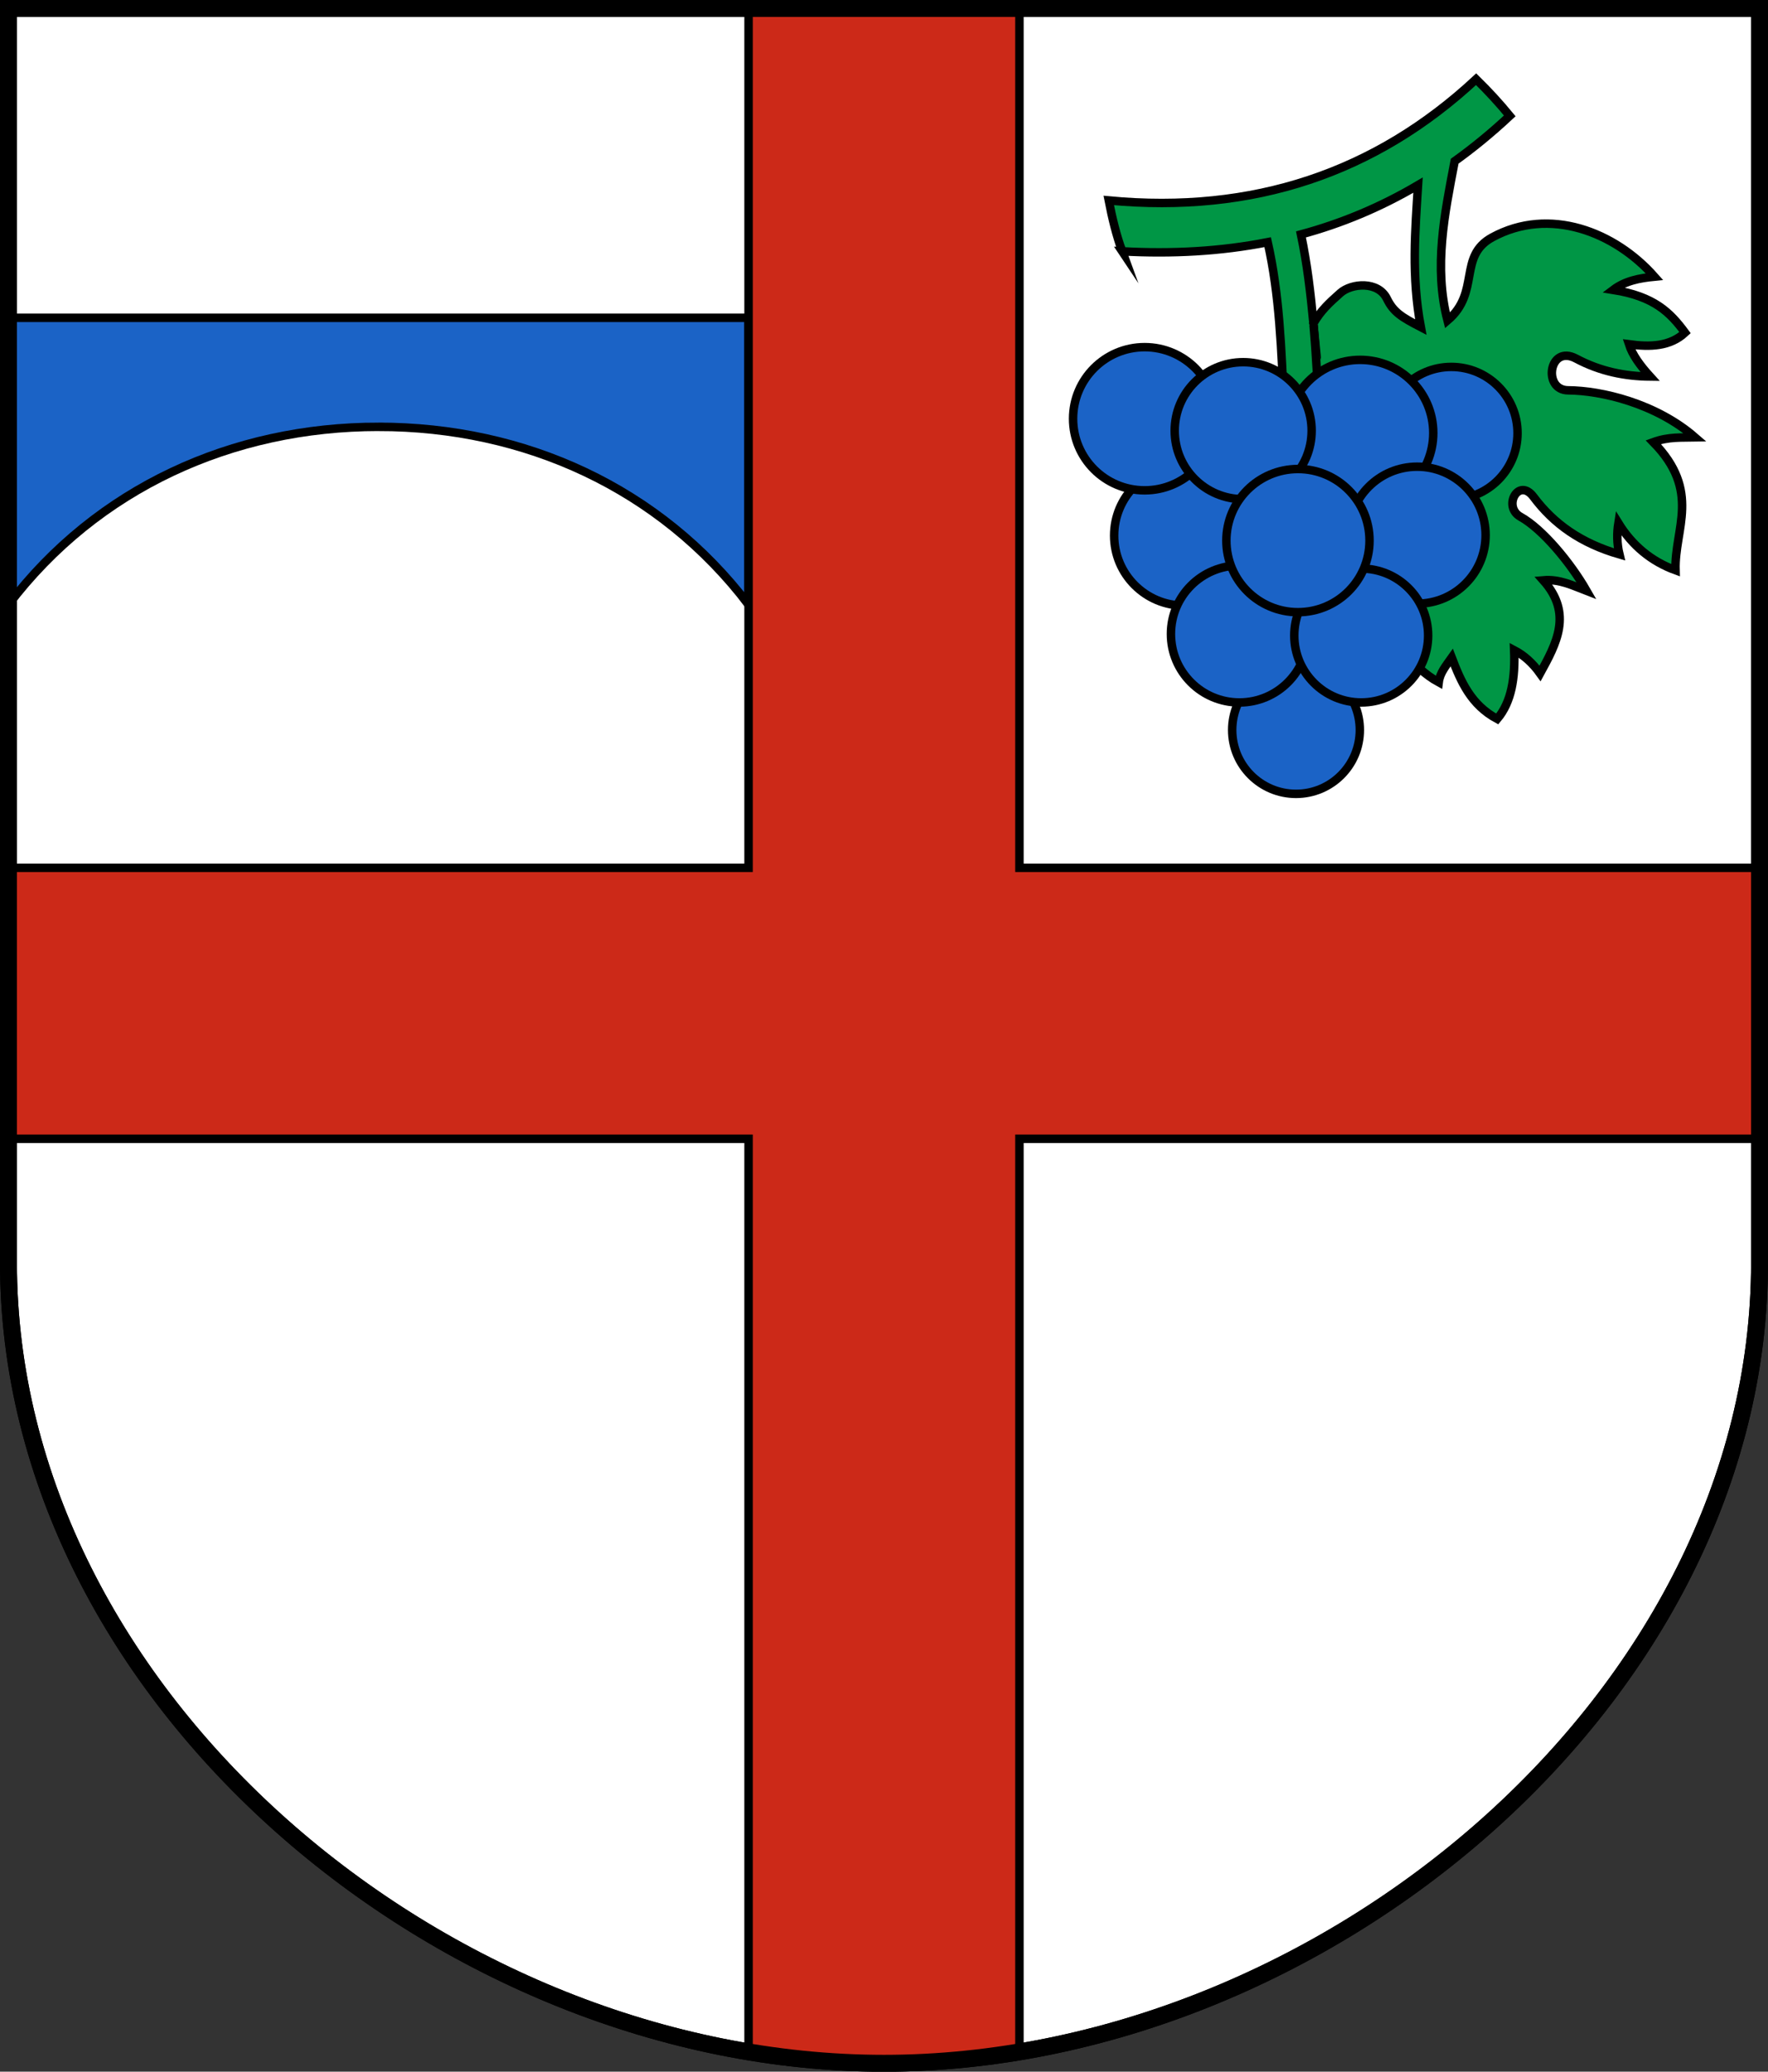 <?xml version="1.0" encoding="UTF-8" standalone="no"?>
<!-- Created with Inkscape (http://www.inkscape.org/) -->

<svg
   xmlns:dc="http://purl.org/dc/elements/1.1/"
   xmlns:cc="http://creativecommons.org/ns#"
   xmlns:rdf="http://www.w3.org/1999/02/22-rdf-syntax-ns#"
   xmlns:svg="http://www.w3.org/2000/svg"
   xmlns="http://www.w3.org/2000/svg"
   xmlns:sodipodi="http://sodipodi.sourceforge.net/DTD/sodipodi-0.dtd"
   xmlns:inkscape="http://www.inkscape.org/namespaces/inkscape"
   version="1.0"
   width="208.86"
   height="244.66"
   id="svg2780"
   inkscape:version="0.92.5 (2060ec1f9f, 2020-04-08)"
   sodipodi:docname="TerreDiPedemonte-blazon.svg">
  <rect width="100%" height="100%" fill="#333333" stroke="none"/>
  <sodipodi:namedview
     pagecolor="#ffffff"
     bordercolor="#666666"
     borderopacity="1"
     objecttolerance="10"
     gridtolerance="10"
     guidetolerance="10"
     inkscape:pageopacity="0"
     inkscape:pageshadow="2"
     inkscape:window-width="3287"
     inkscape:window-height="1417"
     id="namedview25"
     showgrid="false"
     inkscape:zoom="11.313709"
     inkscape:cx="190.76393"
     inkscape:cy="200.54773"
     inkscape:window-x="-8"
     inkscape:window-y="-8"
     inkscape:window-maximized="1"
     inkscape:current-layer="svg2780"
     inkscape:measure-start="104.255,149.787"
     inkscape:measure-end="104.255,126.383"
     showguides="true"
     inkscape:object-paths="true"
     inkscape:snap-intersection-paths="true" />
  <defs
     id="defs2782" />
  <path
     id="path4212-6"
     style="fill:#ffffff;fill-opacity:1;fill-rule:evenodd;stroke:#000000;stroke-width:2;stroke-linecap:butt;stroke-miterlimit:4;stroke-dashoffset:0;stroke-opacity:1"
     d="M 1,149.104 V 1 c 68.953,0 137.907,0 206.86,0 V 149.104 c 0,51.445 -51.715,94.568 -103.43,94.568 -51.715,0 -103.43,-43.123 -103.43,-94.568 z"
     inkscape:connector-curvature="0"
     sodipodi:nodetypes="sccscs" />
  <path
     id="path20337-7"
     style="opacity:1;fill:#1b63c6;fill-opacity:1;stroke:#000000;stroke-width:1;stroke-miterlimit:14;stroke-dasharray:none;stroke-dashoffset:4.58;stroke-opacity:1"
     d="m 44.715,50.408 c -17.295,0 -33.25,7.245 -43.715,21 v -33.875 H 88.43 v 33.875 c -10.466,-13.755 -26.42,-21 -43.715,-21 z"
     inkscape:connector-curvature="0"
     sodipodi:nodetypes="cccccc" />
  <path
     style="opacity:1;fill:#cc2918;fill-opacity:1;stroke:#000000;stroke-width:1;stroke-miterlimit:14;stroke-dasharray:none;stroke-dashoffset:4.58;stroke-opacity:1"
     d="M 88.43,1 V 102.49 H 1 v 32 H 88.43 V 242.324 c 10.916,1.865 21.564,1.726 32,0 V 134.49 h 87.43 v -32 H 120.43 V 1 Z"
     id="path20355"
     inkscape:connector-curvature="0"
     sodipodi:nodetypes="ccccccccccccc" />
  <path
     id="path4212-6-0"
     style="fill:none;fill-opacity:1;fill-rule:evenodd;stroke:#000000;stroke-width:2;stroke-linecap:butt;stroke-miterlimit:4;stroke-dashoffset:0;stroke-opacity:1"
     d="M 1,149.104 V 1 c 68.953,0 137.907,0 206.86,0 V 149.104 c 0,51.445 -51.715,94.568 -103.43,94.568 -51.715,0 -103.43,-43.123 -103.43,-94.568 z"
     inkscape:connector-curvature="0"
     sodipodi:nodetypes="sccscs" />
  <g
     id="g20452"
     transform="translate(-1.25,-0.25)">
    <path
       sodipodi:nodetypes="cssccccccccccscccccsscccccssccccccccccc"
       inkscape:connector-curvature="0"
       d="m 156.412,38.447 c 0.83,-1.48 1.882,-2.447 3.177,-3.595 1.31,-1.162 4.467,-1.442 5.505,0.683 0.775,1.586 1.737,2.169 4,3.344 -1.129,-6.002 -0.655,-11.482 -0.328,-16.768 -4.474,2.642 -9.091,4.545 -13.828,5.825 0.75,3.563 1.133,6.943 1.474,10.512 z m -22.592,-8.515 c -0.698,-1.903 -1.187,-3.931 -1.591,-6.01 17.057,1.61 31.508,-3.26 43.399,-14.319 1.445,1.414 2.768,2.858 3.977,4.331 -2.13,1.992 -4.3,3.771 -6.509,5.353 -1.198,6.243 -2.487,12.487 -0.847,18.811 3.93,-3.34 1.191,-7.591 5.289,-9.818 6.753,-3.67 14.474,-0.656 19.159,4.644 -1.752,0.17 -3.452,0.486 -4.875,1.562 4.843,0.765 6.728,2.662 8.489,5.049 -1.764,1.642 -4.117,1.717 -6.625,1.375 0.408,1.271 1.345,2.542 2.5,3.812 -2.954,-0.031 -5.879,-0.596 -8.75,-2.125 -3.21,-1.709 -3.985,3.732 -0.938,3.75 3.916,0.024 10.362,1.531 15,5.562 -1.588,0.034 -3.113,-0.101 -4.938,0.562 5.699,5.824 2.484,10.202 2.625,15.125 -2.88,-1.056 -5.12,-2.923 -6.75,-5.562 -0.182,1.156 -0.192,2.368 0.125,3.688 -4.53,-1.311 -7.744,-3.579 -10.151,-6.794 -1.769,-2.362 -3.689,1.161 -1.537,2.356 2.595,1.441 5.888,5.395 7.812,8.75 -1.626,-0.623 -3.182,-1.42 -5.125,-1.25 3.513,3.938 1.56,7.468 -0.375,11 -0.877,-1.23 -1.899,-2.144 -3.062,-2.75 0.133,3.253 -0.305,6.117 -2,8.125 -3.119,-1.673 -4.298,-4.433 -5.375,-7.25 -0.718,1.017 -1.4,1.82 -1.536,2.919 -3.074,-1.671 -5.516,-5.24 -6.808,-7.169 L 152.927,48.344 c -0.295,-6.751 -0.514,-13.252 -1.922,-19.493 -5.586,1.1 -11.326,1.4 -17.186,1.08 z"
       style="opacity:1;fill:#009645;fill-opacity:1;stroke:#000000;stroke-width:1;stroke-miterlimit:14;stroke-dasharray:none;stroke-dashoffset:4.58;stroke-opacity:1"
       id="path20361" />
    <path
       sodipodi:nodetypes="cc"
       inkscape:connector-curvature="0"
       id="path20363"
       d="m 156.427,38.64 c 0.325,3.682 0.494,7.347 0.684,11.084"
       style="opacity:1;fill:none;fill-opacity:1;stroke:#000000;stroke-width:1;stroke-miterlimit:14;stroke-dasharray:none;stroke-dashoffset:4.58;stroke-opacity:1" />
    <ellipse
       ry="7.824"
       rx="7.824"
       cy="51.406"
       cx="172.698"
       id="path20266-5"
       style="opacity:1;fill:#1b63c6;fill-opacity:1;stroke:#000000;stroke-width:1;stroke-miterlimit:14;stroke-dasharray:none;stroke-dashoffset:4.58;stroke-opacity:1" />
    <ellipse
       ry="8.638"
       rx="8.638"
       cy="51.387"
       cx="161.929"
       id="path20266-4"
       style="opacity:1;fill:#1b63c6;fill-opacity:1;stroke:#000000;stroke-width:1;stroke-miterlimit:14;stroke-dasharray:none;stroke-dashoffset:4.58;stroke-opacity:1" />
    <ellipse
       ry="8.272"
       rx="8.272"
       cy="63.5"
       cx="141.14"
       id="path20266-6"
       style="opacity:1;fill:#1b63c6;fill-opacity:1;stroke:#000000;stroke-width:1;stroke-miterlimit:14;stroke-dasharray:none;stroke-dashoffset:4.58;stroke-opacity:1" />
    <ellipse
       ry="8.455"
       rx="8.455"
       cy="49.703"
       cx="136.471"
       id="path20266-3"
       style="opacity:1;fill:#1b63c6;fill-opacity:1;stroke:#000000;stroke-width:1;stroke-miterlimit:14;stroke-dasharray:none;stroke-dashoffset:4.58;stroke-opacity:1" />
    <ellipse
       ry="8.089"
       rx="8.089"
       cy="51.113"
       cx="148.11"
       id="path20266"
       style="opacity:1;fill:#1b63c6;fill-opacity:1;stroke:#000000;stroke-width:1;stroke-miterlimit:14;stroke-dasharray:none;stroke-dashoffset:4.58;stroke-opacity:1" />
    <ellipse
       ry="8.089"
       rx="8.089"
       cy="63.454"
       cx="168.66"
       id="path20266-68"
       style="opacity:1;fill:#1b63c6;fill-opacity:1;stroke:#000000;stroke-width:1;stroke-miterlimit:14;stroke-dasharray:none;stroke-dashoffset:4.58;stroke-opacity:1" />
    <ellipse
       ry="7.54"
       rx="7.54"
       cy="86.464"
       cx="154.352"
       id="path20266-56"
       style="opacity:1;fill:#1b63c6;fill-opacity:1;stroke:#000000;stroke-width:1;stroke-miterlimit:14;stroke-dasharray:none;stroke-dashoffset:4.58;stroke-opacity:1" />
    <ellipse
       ry="8.089"
       rx="8.089"
       cy="75.122"
       cx="147.666"
       id="path20266-9"
       style="opacity:1;fill:#1b63c6;fill-opacity:1;stroke:#000000;stroke-width:1;stroke-miterlimit:14;stroke-dasharray:none;stroke-dashoffset:4.58;stroke-opacity:1" />
    <ellipse
       ry="7.906"
       rx="7.906"
       cy="75.304"
       cx="162.054"
       id="path20266-42"
       style="opacity:1;fill:#1b63c6;fill-opacity:1;stroke:#000000;stroke-width:1;stroke-miterlimit:14;stroke-dasharray:none;stroke-dashoffset:4.58;stroke-opacity:1" />
    <ellipse
       ry="8.455"
       rx="8.455"
       cy="64.094"
       cx="154.581"
       id="path20266-69"
       style="opacity:1;fill:#1b63c6;fill-opacity:1;stroke:#000000;stroke-width:1;stroke-miterlimit:14;stroke-dasharray:none;stroke-dashoffset:4.58;stroke-opacity:1" />
  </g>
</svg>
